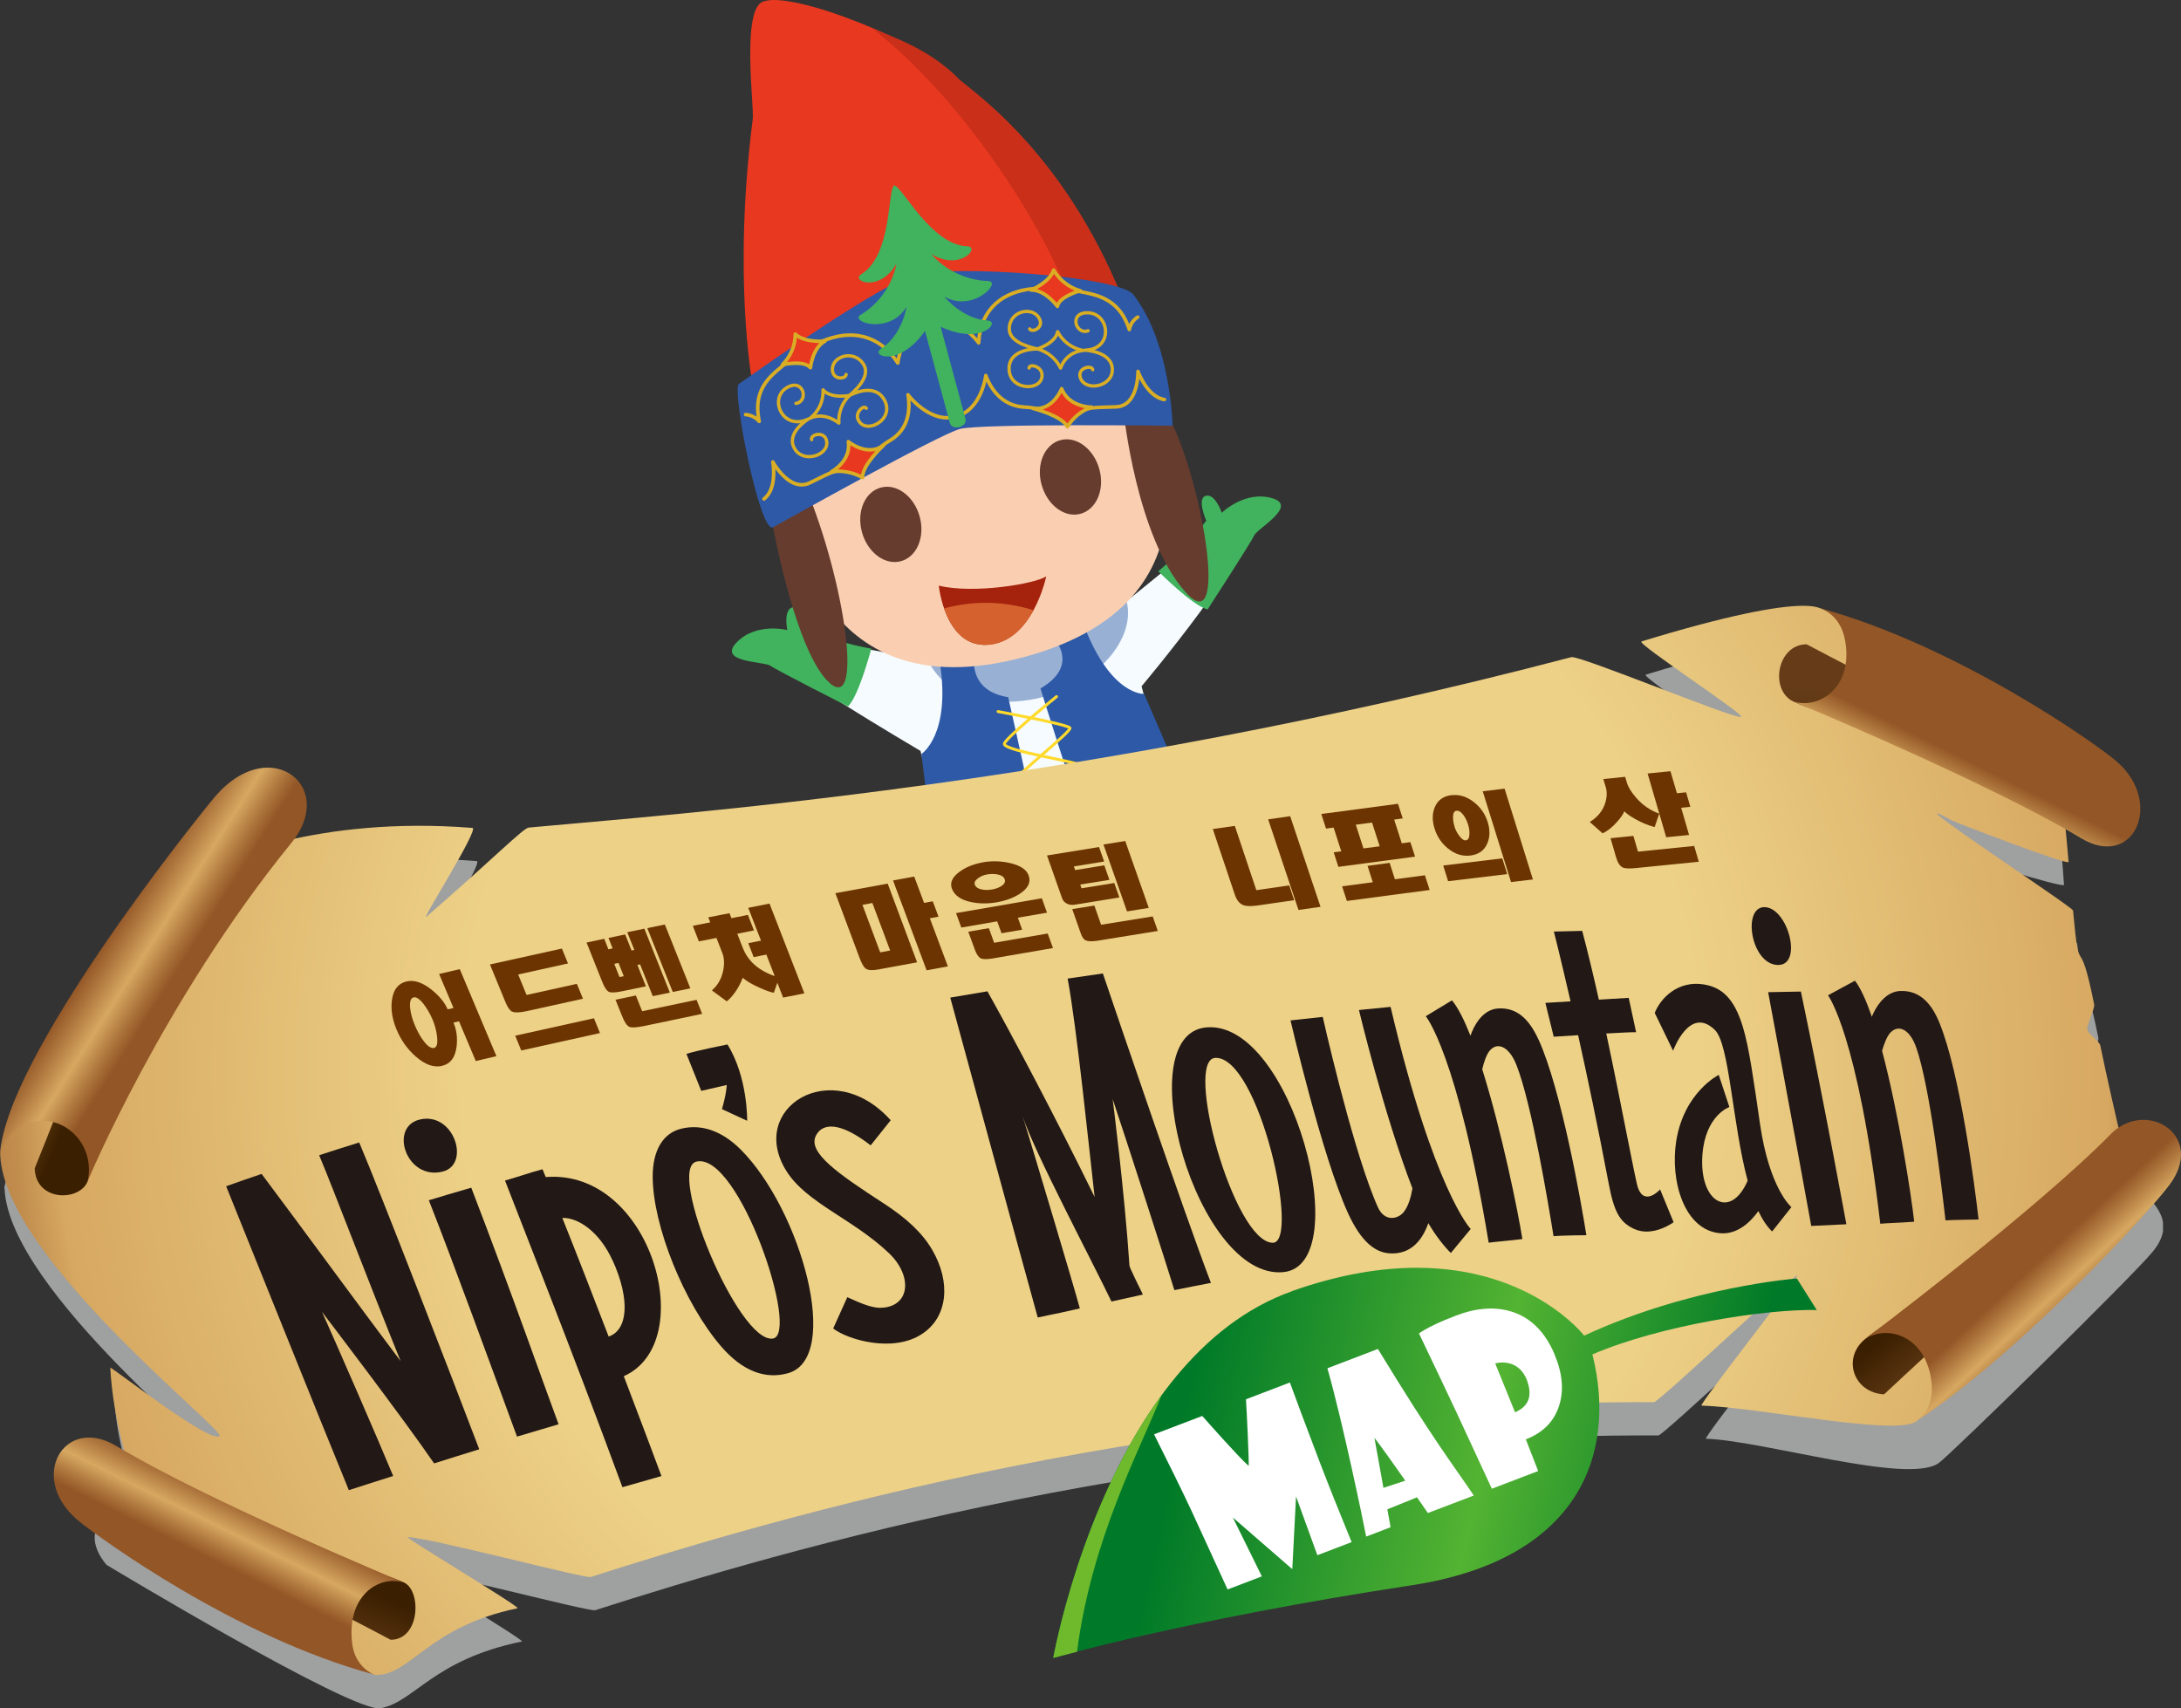 <?xml version="1.0" encoding="UTF-8"?><svg xmlns="http://www.w3.org/2000/svg" xmlns:xlink="http://www.w3.org/1999/xlink" viewBox="0 0 256.53 200.95"><rect x="0" y="0" width="256.53" height="200.95" fill="#333333" stroke="none"/><defs><style>.cls-1,.cls-2{fill:#e83820;}.cls-3{fill:#d3edfb;}.cls-4{fill:#6c3401;}.cls-5{clip-path:url(#clippath-6);}.cls-6{clip-path:url(#clippath-7);}.cls-7{fill:url(#_名称未設定グラデーション_703);}.cls-8{fill:#653c2e;}.cls-9{clip-path:url(#clippath-4);}.cls-10{fill:#d5622e;}.cls-11{clip-path:url(#clippath-9);}.cls-12{clip-path:url(#clippath-10);}.cls-13{fill:#a5220c;}.cls-14{fill:#fff;}.cls-15{fill:#facfb1;}.cls-16{stroke-width:.39px;}.cls-16,.cls-17,.cls-18,.cls-19{fill:none;}.cls-16,.cls-18,.cls-2,.cls-19{stroke-linecap:round;stroke-linejoin:round;}.cls-16,.cls-2,.cls-19{stroke:#d9ae25;}.cls-20{fill:#6fba2c;}.cls-21{fill:#41b25d;}.cls-22{clip-path:url(#clippath-1);}.cls-23{isolation:isolate;}.cls-24{clip-path:url(#clippath-5);}.cls-25{clip-path:url(#clippath-8);}.cls-26{fill:url(#_名称未設定グラデーション_22-3);}.cls-27{clip-path:url(#clippath-3);}.cls-28{fill:url(#_名称未設定グラデーション_23);}.cls-18{stroke:#ffda2a;stroke-width:.34px;}.cls-2,.cls-19{stroke-width:.42px;}.cls-29{fill:url(#_名称未設定グラデーション_20-4);}.cls-30{fill:url(#_名称未設定グラデーション_20-3);}.cls-31{fill:#2e59a7;}.cls-32{mix-blend-mode:multiply;}.cls-33{fill:url(#_名称未設定グラデーション_22);}.cls-34{fill:#221815;}.cls-35{fill:url(#_名称未設定グラデーション_20);}.cls-36{fill:url(#_名称未設定グラデーション_22-2);}.cls-37{clip-path:url(#clippath-2);}.cls-38{fill:url(#_名称未設定グラデーション_20-2);}.cls-39{fill:#c92f19;}.cls-40{fill:url(#_名称未設定グラデーション_21);}.cls-41{fill:#9fa0a0;}.cls-42{clip-path:url(#clippath);}.cls-43{fill:#98b0d4;}.cls-44{fill:url(#_名称未設定グラデーション_19);}</style><linearGradient id="_名称未設定グラデーション_703" x1="-1448.38" y1="647.57" x2="-1448.6" y2="647.88" gradientTransform="translate(125657 14563.36) rotate(-15.09) scale(81.06 -71.99)" gradientUnits="userSpaceOnUse"><stop offset=".17" stop-color="#aed0ee"/><stop offset=".63" stop-color="#f5fbfe"/></linearGradient><clipPath id="clippath"><rect class="cls-17" x=".49" y="75.16" width="253.92" height="125.79"/></clipPath><clipPath id="clippath-1"><path class="cls-17" d="M193.08,75.47c-.66.2,12.39,8.73,11.71,8.87-.47.1-5.19-1.71-9.93-3.52-4.77-1.82-9.56-3.64-10.04-3.52-58.08,15.25-105.93,18.48-122.64,20.05-.64.06-4.35,3.84-12.05,10.51-.72.62,6.3-10.4,5.44-10.47-18.49-1.48-29.84,4.06-29.84,4.06l-16.06,14.6s-.74,2.21-.74,2.67c-.2,1.58.26,4.51,1.13,8.58.09.4.64.62.81,1.02.22.53-9.65.63-10.85,7.41-.01.07.01.14.01.21.56,12.1,26.63,32.37,25.79,32.99-.63.46-4.03-1.77-7.18-3.99-2.95-2.09-5.68-4.18-5.67-4.05.66,11.99,6.84,22.58,6.84,22.58l17.09,9.08s6.19,4.48,7.35,4.48c4.08.01,6.13-5.68,16.62-7.85.46-.1-13.4-8.38-12.92-8.37,2.54.05,20.87,4.91,21.54,4.69,22.16-7.1,68.34-20.73,125.05-20.56.57,0,16.29-14.85,16.83-14.9.44-.04-11.66,15.28-11.23,15.3,6.81.23,22.25,3.49,25.11,1.95,1.35-.73,18.87-19.05,18.87-19.05l7.12-7.01s-2.62-10.53-4.2-18.24c-.11-.54-1.42-1.33-1.54-1.91-.08-.4.9-2.48.82-2.9-1.86-9.36-1.67-2.14-2.49-11.08-.04-.43-22.23-14.98-14.27-10.6.44.24,13.79,5.37,13.75,4.89-.64-7.4-1.51-14.89-1.51-14.89l-12.86-5.96s-11.11-7.84-15.1-9.08c-.42-.13-1-.2-1.76-.2-3.12,0-9.2,1.19-19,4.19"/></clipPath><radialGradient id="_名称未設定グラデーション_23" cx="-1521.87" cy="485.69" fx="-1521.87" fy="485.69" r="1" gradientTransform="translate(244278.76 41231.28) rotate(-8.32) scale(154.97 -156.48) skewX(.16)" gradientUnits="userSpaceOnUse"><stop offset="0" stop-color="#edd187"/><stop offset=".47" stop-color="#edd187"/><stop offset=".78" stop-color="#d7a861"/><stop offset=".81" stop-color="#c28e4e"/><stop offset=".86" stop-color="#ad753c"/><stop offset=".9" stop-color="#9e6430"/><stop offset=".95" stop-color="#955928"/><stop offset="1" stop-color="#935626"/></radialGradient><clipPath id="clippath-2"><path class="cls-17" d="M26.89,183.3c2.4.77,19.06,9.59,19.06,9.59,3.49,0,3.64-5.81,1.56-6.74-5.23-2.37-14.78-3.2-18.89-3.2-1.63,0-2.4.13-1.72.35"/></clipPath><linearGradient id="_名称未設定グラデーション_22" x1="-1474.01" y1="338.92" x2="-1473.01" y2="338.92" gradientTransform="translate(13931.37 3383.88) scale(9.43 -9.43)" gradientUnits="userSpaceOnUse"><stop offset="0" stop-color="#653c17"/><stop offset=".18" stop-color="#653c17"/><stop offset="1" stop-color="#3a1f00"/></linearGradient><clipPath id="clippath-3"><path class="cls-17" d="M9.36,179c2.35,1.89,18.27,13.56,34.59,17.96,0,0-2.17-.81-2.52-3.59-.71-5.53,2.99-8.13,6.07-7.22,0,0-22.85-9.47-33.81-16.05-1.15-.69-2.24-1-3.21-1-4.25,0-6.21,5.8-1.12,9.9"/></clipPath><linearGradient id="_名称未設定グラデーション_20" x1="-1472.76" y1="359.03" x2="-1471.76" y2="359.03" gradientTransform="translate(15680.02 4000.26) scale(10.63 -10.63)" gradientUnits="userSpaceOnUse"><stop offset="0" stop-color="#935626"/><stop offset=".05" stop-color="#935626"/><stop offset=".21" stop-color="#af783e"/><stop offset=".41" stop-color="#d7a861"/><stop offset=".62" stop-color="#b27b41"/><stop offset=".81" stop-color="#935626"/><stop offset="1" stop-color="#935626"/></linearGradient><clipPath id="clippath-4"><path class="cls-17" d="M210.95,82.53c7.23,3.45,23.02,3.63,20.61,2.85-2.41-.78-19.06-9.59-19.06-9.59-3.48,0-4.41,5.38-1.55,6.74"/></clipPath><linearGradient id="_名称未設定グラデーション_22-2" x1="-1537.79" y1="548.22" x2="-1536.79" y2="548.22" gradientTransform="translate(-37497.69 -13366.99) rotate(180) scale(24.53 -24.53)" xlink:href="#_名称未設定グラデーション_22"/><clipPath id="clippath-5"><path class="cls-17" d="M217.02,75.32c1,5.48-2.99,8.13-6.07,7.21,0,0,22.85,9.47,33.81,16.06,6.2,3.73,9.73-4.07,4.33-8.91-2.24-2.01-18.82-13.73-35.09-18.16.57.18,2.51.98,3.02,3.8M214,71.52c-.1-.03-.16-.04-.16-.04.05.01.11.03.16.04"/></clipPath><linearGradient id="_名称未設定グラデーション_20-2" x1="-1590.15" y1="616.06" x2="-1589.15" y2="616.06" gradientTransform="translate(-16640.96 -6452.41) rotate(-180) scale(10.61 -10.61)" xlink:href="#_名称未設定グラデーション_20"/><clipPath id="clippath-6"><path class="cls-17" d="M219.35,157.53c-2.71,2.26-1.34,6.3,2.26,6.49,0,0,14.62-13.7,16.71-15.13.25-.17.26-.25.07-.25-1.4,0-13.6,4.36-19.03,8.89"/></clipPath><linearGradient id="_名称未設定グラデーション_22-3" x1="-1642.38" y1="613.63" x2="-1641.38" y2="613.63" gradientTransform="translate(-5246.22 -14487.86) rotate(-90) scale(8.92)" xlink:href="#_名称未設定グラデーション_22"/><clipPath id="clippath-7"><path class="cls-17" d="M225.23,167.31s.1-.05.26-.17c-.09.06-.17.11-.26.17M248.26,133.42c-8.99,9.12-28.91,24.1-28.91,24.1,2.7-1.76,7.27-.36,7.85,5.18.28,2.66-1.12,3.99-1.71,4.43,12.24-8.11,27.32-24.55,29.69-27.76,3.12-4.21.3-7.64-3.08-7.64-1.3,0-2.68.51-3.84,1.68"/></clipPath><linearGradient id="_名称未設定グラデーション_20-3" x1="-1632.9" y1="589.9" x2="-1631.9" y2="589.9" gradientTransform="translate(-5894.41 -16824.41) rotate(-90) scale(10.4)" xlink:href="#_名称未設定グラデーション_20"/><clipPath id="clippath-8"><path class="cls-17" d="M12.45,115.54c-.65,2.78-8.37,21.89-8.37,21.89.11,4.06,5.63,3.94,6.32,1.26,2.04-7.97,2.62-23.46,2.18-23.45-.03,0-.07.1-.12.3"/></clipPath><linearGradient id="_名称未設定グラデーション_21" x1="-1390.89" y1="541.65" x2="-1389.89" y2="541.65" gradientTransform="translate(-5385.15 13972.25) rotate(90) scale(9.96 -9.96)" gradientUnits="userSpaceOnUse"><stop offset="0" stop-color="#946529"/><stop offset=".18" stop-color="#946529"/><stop offset=".83" stop-color="#4c2d08"/><stop offset="1" stop-color="#3a1f00"/></linearGradient><clipPath id="clippath-9"><path class="cls-17" d="M25.19,93.83C22.31,97.29.78,124.3,0,135.74c0,0,.87-3.29,4.25-3.84,3.6-.58,6.97,2.91,6.06,7.04,0,0,8.85-21.23,23.98-39.81,3.68-4.52,1.18-8.83-2.79-8.83-1.93,0-4.22,1.02-6.31,3.53"/></clipPath><linearGradient id="_名称未設定グラデーション_20-4" x1="-1639.17" y1="423.35" x2="-1638.17" y2="423.35" gradientTransform="translate(5086.53 -19504.17) rotate(-90) scale(11.97 -11.97)" xlink:href="#_名称未設定グラデーション_20"/><clipPath id="clippath-10"><path class="cls-17" d="M151.99,151.88c-21.86,7.71-28.11,43.15-28.11,43.15,0,0,15.2-4.43,42.19-8.56,19.33-2.95,24.24-15.11,21.23-27.15,7.96-3.42,20.42-5.36,26.39-5.22l-2.34-3.71s-12.53.93-24.99,6.71c-.02,0-.03,0-.04,0,0,0-6.15-7.97-19.68-7.97-4.17,0-9.04.76-14.64,2.73"/></clipPath><linearGradient id="_名称未設定グラデーション_19" x1="-1512.71" y1="490.91" x2="-1511.71" y2="490.91" gradientTransform="translate(-38542.71 119420.93) rotate(90) scale(78.86 -78.86)" gradientUnits="userSpaceOnUse"><stop offset="0" stop-color="#007a28"/><stop offset=".18" stop-color="#007a28"/><stop offset=".63" stop-color="#53b332"/><stop offset="1" stop-color="#007a28"/></linearGradient></defs><g class="cls-23"><g id="_レイヤー_2"><g id="_レイヤー_1-2"><g id="nipo1"><g id="_レイヤー_2-2"><g id="_レイヤー_1-2"><path id="_パス_365" class="cls-3" d="M144.86,118.16c4.82-.13,17.09,2.65,17.09,2.65,0,0,11.01-2.11,12.56.11,1.55,2.21.12,2.8,2.04,4.04s10.11,5.73,7.8,7.67c-2.32,1.94-28.89,4.41-30.6,4.38-3.8-.07-8.78,2.58-14.26,2.1-3.89-.35.03-4.6-5.24-5.38-5.26-.78-26.68-2.32-22.29-4.82,4.38-2.49,24.78-10.52,32.93-10.74h-.02Z"/><path id="_パス_366" class="cls-7" d="M108.63,77.61s-20-4.06-19.82-2.33,19.46,13.05,19.46,13.05c0,0,4.77,18.79,2.78,34.39,0,0,27.18-3.2,38.66-11.01,0,0-9.86-9.15-15.44-30.98,0,0,14.17-16.82,12.92-20.02-.94-2.41-14.46,10.59-18.44,12.66-3.97,2.07-10.25,5.41-20.11,4.24h0Z"/><path id="_パス_367" class="cls-43" d="M108.62,76.16s1.1,6.5,9.9,6.39c9.61-.14,16.38-7.86,13.49-13.09s-23.39,6.7-23.39,6.7h0Z"/><path id="_パス_368" class="cls-31" d="M114.58,77.77s-.42,3.55,4,4.24c0,0,3.38,14.74,3.31,15.93-3.93,1.26-7.97,2.15-12.07,2.66l-1.44-11.91s3.48-2.22,2.17-10.72l4.03-.19h0Z"/><path id="_パス_369" class="cls-31" d="M124.17,75.38s2.68,3.02-1.79,5.6c0,0,4.48,14.44,5.15,15.44,4.04-.89,7.98-2.15,11.79-3.77l-4.74-11.02s-3.82.23-6.97-7.77l-3.43,1.52h0Z"/><path id="_パス_370" class="cls-21" d="M136.24,67.2s4.06,4.08,5.8,4.49c0,0,5.11-7.88,5.48-8.71s5.26-3.48,2.07-4.39-5.89,1.73-5.89,1.73c0,0-.76-2.3-1.87-2s.05,2.93.05,2.93c-1.67,2.17-3.56,4.16-5.63,5.95Z"/><path id="_パス_371" class="cls-21" d="M102.48,76.3s-1.46,5.57-2.74,6.8c0,0-8.38-4.25-9.11-4.78s-6.3-.36-3.99-2.75c2.3-2.39,5.96-1.46,5.96-1.46,0,0-.49-2.38.61-2.67s1.43,2.56,1.43,2.56c2.53,1.04,5.17,1.81,7.86,2.31h0Z"/><path id="_パス_372" class="cls-8" d="M112.46,123.74c-4.64,3.11-3.56,7.8,2.83,6.81,7.87-1.22,15.12-7.17,10.39-9.9s-13.23,3.09-13.23,3.09h0Z"/><path id="_パス_373" class="cls-8" d="M147.6,114.26c5.57.35,7,4.95.98,7.31-7.41,2.9-16.68,1.41-13.96-3.33,2.72-4.74,12.99-3.98,12.99-3.98h0Z"/><path id="_パス_374" class="cls-15" d="M93.12,59.95s2.22,24.18,27.47,17.3c24.01-6.54,15.76-27.22,13.42-30.45-2.34-3.23-31.07-.98-40.88,13.14h0Z"/><path id="_パス_375" class="cls-8" d="M132.16,48.47s1.51,14.68,7.26,21.16c5.75,6.48,1.2-16.95-2.73-21.68-3.94-4.72-4.53.52-4.53.52h0Z"/><path id="_パス_376" class="cls-8" d="M90.93,62s2.72,15.04,6.74,18.41c4.02,3.38,1.53-13.28-3.46-24.37,0,0-3.41,2.22-3.28,5.97h0Z"/><path id="_パス_377" class="cls-1" d="M88.47,44.91s-2.3-12.41.07-30.91c.18-1.42-1.34-12.73,1.15-13.79,3.5-1.48,19.57,5.18,22.87,8.9,1.16,1.3,12.29,8.16,19.49,26.08l-43.59,9.71h0Z"/><path id="_パス_378" class="cls-39" d="M126.02,35.46c.12.33.21.67.25,1.02l5.78-1.28c-7.2-17.92-18.29-24.83-19.5-26.08-3.25-3.4-7.68-4.78-10.03-5.85,10.24,7.97,19.73,22.19,23.49,32.19h.01Z"/><path id="_パス_379" class="cls-31" d="M86.91,45.16c4.21-2.98,16.9-11.84,20.68-12.82,4.56-1.21,24.04.14,25.72,2.32,4.43,5.71,4.61,15.42,4.61,15.42,0,0-22.51-.28-25.01.38s-20.44,10.72-21.99,11.56-4.88-16.24-4.02-16.85h.01Z"/><path id="_パス_380" class="cls-16" d="M96.81,45.87c.06,1.29-.51,2.53-1.52,3.33,0,0,1.49-.86,3.38.57-.08-1.21.37-2.4,1.24-3.25,0,0-2.18.42-3.1-.66h0Z"/><path id="_パス_381" class="cls-16" d="M93.62,47.45c1.52-.21.93-2.96-1-1.89-2.3,1.26-.55,5.22,2.5,3.71,0,0-2.8,1.65-1.64,3.54,1.04,1.73,4.06.74,3.75-.93-.24-1.27-1.98-.74-1.76-.17"/><path id="_パス_382" class="cls-16" d="M99.52,44.05c-.01.59-1.73.7-1.61-.74.13-1.47,2.58-2.17,3.66-.46.76,1.21-.44,2.64-1.66,3.68,0,0,2.91-1.67,4.11.52,1.31,2.38-2.38,4.25-3.12,2.22-.29-.8.7-1.69,1-1.24"/><path id="_パス_383" class="cls-19" d="M109.02,37c-3.03,1.88-3.42,5.7-3.42,5.7-2.22-3.42-5.58-3.98-8.91-2.55-.85.32-1.65.75-2.4,1.27-.65.25-1.24.65-1.71,1.17-1.57,1.39-4.15,2.85-3.28,6.98-.4-.47-.98-.76-1.6-.8"/><path id="_パス_384" class="cls-19" d="M112.27,49.04c-2.99.72-5.47-2.6-5.47-2.6.3,1.77.07,4.01-2.02,5.31-1.52.87-2.74,2.18-3.49,3.77-3.1-.39-2.95-.23-6.02,1.27-2.39,1.18-4.37-2.45-4.37-2.45,0,0,.58,3.12-1.04,4.35"/><path id="_パス_385" class="cls-2" d="M92.04,42.9s2.49-.58,3.28.35c0,0,.25-2.36,1.72-3.12,0,0-2.42.22-3.5-.83,0,1.35-.55,2.64-1.51,3.6Z"/><path id="_パス_386" class="cls-2" d="M97.82,55.48s2.32-1.25,1.96-3.53c0,0,2.17,1.81,4.11.47,0,0-2.48,2.26-2.44,3.76-1.11-.62-2.38-.87-3.64-.7Z"/><path id="_パス_387" class="cls-16" d="M124.4,39.02c.61,1.16,1.72,1.98,3.02,2.21-1.23.09-2.28.91-2.67,2.07-.54-1.11-1.54-1.93-2.73-2.26,0,0,2.12-.65,2.38-2.02h0Z"/><path id="_パス_388" class="cls-16" d="M127.98,38.91c-1.44.52-2.3-2.14-.07-2.12,2.65.03,3.12,4.31-.31,4.4,0,0,3.28.13,3.23,2.34-.04,2-3.18,2.54-3.75.93-.43-1.22,1.36-1.57,1.45-.97"/><path id="_パス_389" class="cls-16" d="M121.11,38.69c.31.51,1.87-.2,1.03-1.4-.86-1.23-3.35-.7-3.43,1.31-.06,1.41,1.72,2.1,3.31,2.45,0,0-3.39-.1-3.33,2.37.06,2.68,4.22,2.62,3.85.49-.15-.84-1.46-1.15-1.5-.62"/><path id="_パス_390" class="cls-19" d="M109.24,36.95c3.6.23,5.87,3.38,5.87,3.38.22-4.02,2.87-6.08,6.5-6.38.91-.11,1.83-.11,2.74,0,.7-.08,1.42,0,2.09.22,2.07.49,5.07.56,6.39,4.59.11-.6.47-1.13.99-1.46"/><path id="_パス_391" class="cls-19" d="M112.48,48.98c2.98-.77,3.47-4.81,3.47-4.81.63,1.69,1.97,3.54,4.45,3.71,1.78.06,3.51.64,4.96,1.68,2.53-1.8,2.47-1.58,5.9-1.7,2.68-.08,2.59-4.17,2.59-4.17,0,0,1.07,3,3.11,3.31"/><path id="_パス_392" class="cls-2" d="M127.06,34.2s-2.47.66-2.69,1.84c0,0-1.41-1.95-3.08-1.92,0,0,2.22-.95,2.64-2.35.7,1.18,1.82,2.06,3.14,2.44h0Z"/><path id="_パス_393" class="cls-2" d="M128.37,47.9s-2.65,0-3.5-2.18c0,0-.98,2.59-3.35,2.33,0,0,3.32.82,4.03,2.14.66-1.06,1.65-1.87,2.82-2.31h0Z"/><path id="_パス_394" class="cls-8" d="M122.51,57c.65,2.4,2.69,3.95,4.57,3.44s2.88-2.83,2.23-5.23c-.65-2.4-2.69-3.94-4.57-3.44s-2.88,2.83-2.24,5.22h0Z"/><path id="_パス_395" class="cls-8" d="M101.38,62.58c.64,2.39,2.69,3.94,4.57,3.44s2.88-2.83,2.23-5.23-2.69-3.94-4.57-3.44-2.88,2.83-2.23,5.23Z"/><path id="_パス_396" class="cls-21" d="M101.23,37.04c2.18-1.34,3.71-3.53,4.22-6.04-1.92,3.44-5.49,2.1-4.12,1.24,3.57-2.21,3.08-9.83,3.81-10.4v-.03s.02,0,.03.01c.01,0,.01-.03.03-.03v.03c.93.14,4.34,7,8.55,7.15,1.63.05-.8,2.97-4.2.93,1.71,1.93,4.13,3.07,6.7,3.16,1.62.05-1.77,3.76-5.17,1.84,0,0,2.09,2.62,5.11,2.81,1.51.08-.68,2.99-5.55.73l2.92,10.83c.26.96-1.59,1.44-1.84.49l-2.92-10.82c-3.09,4.35-6.45,2.92-5.19,2.1,2.53-1.64,3.02-4.95,3.02-4.95-1.97,3.33-6.77,1.79-5.4.93v.02Z"/><path id="_パス_397" class="cls-21" d="M111.47,119.35s.74,0,2.1-.06c1.08-.05,2.58-1.52,4.35-1.77,2.95-.4,4.68.76,7.61.15,1.65-.35,3.42-.76,5.27-1.26.99-.27,1.93-.53,2.84-.8,2.69-.79,4.93-2.96,6.88-3.69,2.76-1.04,4.13-.25,5.4-.82,1.48-.68,2.23-1.1,2.23-1.1,1.2.9,2.15,2.1,2.73,3.48-.47.42-1.02.74-1.61.95-1.31.62-2.34-.18-6.21,1.06-2.89.93-5.21,3.7-8.59,4.66-.9.26-1.86.52-2.84.79-2.07.54-3.98.99-5.74,1.35-3.81.79-5.2-.54-8.72-.21-2.79.26-4.24,2.04-5.16,2.03-1.07,0-1.26-.3-1.26-.3,0,0-.47-2.85.73-4.43l-.02-.02Z"/><path id="_パス_398" class="cls-13" d="M123.06,67.79c-1.19.86-8.47,2.11-12.64,1.1,0,0,.72,7.3,5.77,6.96,5.3-.36,6.87-8.06,6.87-8.06h0Z"/><path id="_パス_399" class="cls-10" d="M121.56,71.8c-1.06,1.93-2.75,3.87-5.36,4.05-2.97.21-4.44-2.23-5.15-4.28,3.45-.95,7.1-.87,10.5.21h0Z"/><path id="_パス_400" class="cls-18" d="M124.27,81.94s-6.2,5.01-6.14,5.58c.09.85,8.91,2.11,9.03,2.56s-7.43,5.93-7.43,5.93"/><path id="_パス_401" class="cls-18" d="M117.39,83.7s8.25,1.51,8.46,1.93-6.76,5.85-6.61,6.39,9.34,1.89,9.34,1.89"/></g></g></g><g class="cls-32"><g class="cls-42"><path class="cls-41" d="M250.69,138.11c-.91-3.77-2.2-6.5-3.16-11.21-.11-.54-1.42-1.33-1.54-1.91-.08-.4.91-2.48.82-2.9-1.86-9.36-1.67-2.14-2.49-11.08-.04-.43-22.23-14.98-14.26-10.6.44.25,12.75,4.15,12.71,3.67-.63-7.4-.47-13.67-.47-13.67l-12.86-5.96s-11.1-7.84-15.1-9.08c-2.15-.67-8.58.26-20.76,3.99-.66.2,12.4,8.73,11.71,8.87-.94.2-19.01-7.29-19.97-7.03-58.08,15.25-105.93,18.47-122.64,20.05-.64.06-4.35,3.84-12.05,10.51-.72.62,6.3-10.4,5.44-10.47-18.49-1.48-29.84,4.06-29.84,4.06l-16.06,14.6s-.74,2.21-.74,2.67c-.2,1.58.26,4.51,1.13,8.58.09.4.64.62.81,1.02.22.53-9.65.63-10.85,7.42-.01.07.01.14.02.21.56,12.1,26.63,32.37,25.79,32.99-1.22.89-12.87-8.32-12.85-8.04.31,5.54,2.38,10.62,3.17,14.85.14.74-4.4-1.43-5.12-.22-1.3,2.18,1.01,4.65,1.01,4.65,0,0,28.94,17.45,32.22,16.86,4.01-.73,6.13-5.69,16.62-7.85.46-.1-13.4-8.38-12.91-8.37,2.54.05,20.86,4.91,21.54,4.69,22.16-7.1,68.34-20.73,125.05-20.56.56,0,16.29-14.85,16.83-14.9.44-.04-11.66,15.28-11.23,15.29,6.81.23,23.57,5.38,27.32,2.9,1.28-.85,22.7-21.86,25.2-24.87,3.74-4.51-1.87-6.77-2.45-9.16"/></g></g><g class="cls-22"><polygon class="cls-28" points="-17.67 73.86 246.07 35.29 268.89 194.47 5.15 233.05 -17.67 73.86"/></g><g class="cls-37"><rect class="cls-33" x="28.76" y="175.23" width="18.28" height="25.4" transform="translate(-149.91 149.45) rotate(-67.02)"/></g><g class="cls-27"><rect class="cls-35" x="3.8" y="157.48" width="44.17" height="51.11" transform="translate(-149.58 124.88) rotate(-63.61)"/></g><g class="cls-9"><rect class="cls-36" x="214.14" y="67.46" width="13.79" height="27.04" transform="translate(110.73 288.93) rotate(-82.18)"/></g><g class="cls-24"><rect class="cls-38" x="209.23" y="60.54" width="46.98" height="52.71" transform="translate(51.45 256.75) rotate(-63.61)"/></g><g class="cls-5"><rect class="cls-26" x="214.25" y="143.42" width="26.72" height="25.82" transform="translate(-47.48 180.26) rotate(-39.45)"/></g><g class="cls-6"><rect class="cls-30" x="212.45" y="123.24" width="52.74" height="52.56" transform="translate(-37.94 202.39) rotate(-42.86)"/></g><g class="cls-25"><rect class="cls-40" x="-5.28" y="119.13" width="27.65" height="18.47" transform="translate(-112.97 86.13) rotate(-67.02)"/></g><g class="cls-11"><rect class="cls-29" x="-11.73" y="85.54" width="61.43" height="58.18" transform="translate(-87.85 68.97) rotate(-57.45)"/></g><g class="cls-12"><rect class="cls-44" x="136.67" y="123.29" width="64.22" height="97.6" transform="translate(-35.74 299.66) rotate(-77.51)"/></g><path class="cls-20" d="M136.62,164.13c-9.6,13.11-12.74,30.9-12.74,30.9,0,0,2.18-.57,2.8-.73,1.71-13.3,7.42-23.78,9.94-30.17"/><path class="cls-14" d="M151.72,162.63c.62,1.73,1.8,4.86,3.52,9.4,1.07,2.79,2.32,5.91,3.74,9.37l-4.03,1.54-2.51-6.91-.44,8.55-6.99-6.07,3.41,6.92-4.03,1.54c-.83-1.82-2.24-4.9-4.24-9.24-1.17-2.49-2.64-5.49-4.41-9.01l5.67-2.16c.45.51,4.28,4.85,5.46,5.88.05-.65-.23-6.47-.32-7.84l5.18-1.98Z"/><path class="cls-14" d="M182.82,159.26c.97,2.28,1.15,4.34.54,6.17-.61,1.83-1.91,3.12-3.89,3.88l1.45,3.73-5.45,2.08-4.11-8.88c-1.07-2.28-2.56-5.42-4.46-9.39.92-.64,2.38-1.34,4.36-2.1,2.42-.92,4.61-1.07,6.57-.45,2.23.71,3.89,2.37,5,4.97M179.64,162.46c-.99-2.78-3.62-2.15-3.77-2.07l2.33,5.74c1.55-.67,2.08-1.86,1.43-3.68"/><path class="cls-14" d="M167.94,177.98l5.41-2.06c-2.53-3.76-4.62-6.31-11.28-17.24l-5.94,2.27c1.84,6.51,4.14,17.65,4.56,19.8l2.87-1.1-.38-2.11,3.49-1.41c.75,1.08,1.27,1.84,1.27,1.84M162.72,175.02l-1.06-5.89c.75.96,2.27,3.1,3.63,5.04l-2.57.85Z"/><path class="cls-34" d="M210.71,142s-2.58-2.14-3.69-9.74c-.75-5.13-1.26-8.93-2.02-11.45-1.04-3.46-2.55-4.68-4.61-5.01-3.02-.49-5.07,1.6-5.76,3.35l2.16,4.45s1.93-5.36,4.91-2.45c1.73,1.68,2.05,11.01,3.86,17.73-1.98,4.63-5.75,2.62-5.32-3.06.35-4.64,3.17-5.6,3.17-5.6l-1.25-3.78s-4.07,2.01-5,7.77c-.75,4.66.94,10.58,5.25,10.86,1.98.13,3.48-1.32,4.41-2.61.46.98,1,1.8,1.62,2.4l2.26-2.86Z"/><path class="cls-34" d="M211.82,116.63c2.63,12.51,5.35,27.38,5.35,27.38l-4.13.2c-1.87-10.36-5.07-27.5-5.07-27.5l3.84-.07ZM207.59,106.71c-2.72-.1-1.66,6.74,1.52,6.8,2.99.06,1.2-6.69-1.52-6.8"/><path class="cls-34" d="M180.94,122.25c-.97-2.11-2.36-3.8-4.78-3.62-1.51.12-2.51,1.48-3.05,2.79-.06.14-.1.28-.15.42-.73-1.84-1.46-3.31-2.18-4.17l-3.08,1.87s3.71,4.38,7.4,26.64c.81-.12,2.68-.26,3.96-.43-.49-3.15-2.43-12.7-4.72-19.97.22-.92.51-1.76.89-2.2.87-1.02,2.24-.55,3.13,1.68,1.81,4.58,3.76,16.39,4.37,20.16,1.03-.11,3.86-.12,3.86-.12-.61-3.85-2.95-17.17-5.64-23.05"/><path class="cls-34" d="M195.27,139.91s-1.8,2-2.6-.15c-.32-.86-1.85-9.3-3.74-18.19,1.6-.09,3.02-.16,3.51-.15l-.87-4.04-3.51.21c-.64-2.84-1.3-5.61-1.96-8.09l-3.33.08s.79,3.11,1.96,8.21l-2.96.18.98,3.98s1.26-.08,2.87-.18c1.08,4.86,2.35,10.86,3.59,17.42.62,3.28,1.26,4.58,3.02,5.38,2.21,1,4.62-.8,4.62-.8l-1.58-3.84Z"/><path class="cls-34" d="M228.15,120.39c-.87-2.15-2.19-3.9-4.62-3.82-1.51.05-2.59,1.36-3.19,2.63-.07.14-.12.27-.17.41-.64-1.86-1.31-3.36-1.99-4.25l-3.17,1.72s3.51,4.54,6.15,26.87c.82-.08,2.7-.13,3.99-.24-.35-3.16-1.83-12.76-3.78-20.1.26-.91.59-1.73.99-2.15.92-.97,2.27-.45,3.05,1.82,1.6,4.64,2.99,16.49,3.42,20.27,1.04-.06,3.89-.1,3.89-.1-.43-3.86-2.15-17.08-4.57-23.05"/><path class="cls-34" d="M85.58,122.86s-3.5.68-4.84,1.11l1.74,4.35,3-.69s-.02.95-.56,2.84l2.96,1.37s.1-5.08-2.31-8.97"/><path class="cls-34" d="M52.08,137.81c3.29-.84,1.34-7.01-2.65-6.13-3.75.82-1.65,7.23,2.65,6.13"/><path class="cls-4" d="M61.93,117.04l5.92-1.31.72,1.75-6.56,1.45c-.89.2-1.5.21-1.81.05-.25-.13-.51-.52-.78-1.17l-1.79-4.36,8.46-1.87.72,1.75-5.86,1.3.99,2.42ZM69.86,119.78l.71,1.74-9.26,2.05-.71-1.74,9.26-2.05Z"/><path class="cls-4" d="M75.97,116.02l-2.73.57c-.84.18-1.39.2-1.64.07-.25-.13-.51-.52-.77-1.18l-1.84-4.61,2.08-.44.49,1.24.5-.11-.49-1.23,1.96-.41.76,1.89.32-.07-.83-2.08,2.01-.42,3,7.52-2.01.42-1.49-3.74-.32.07,1,2.51ZM72.87,114.93l.5-.1-.62-1.56-.5.11.62,1.56ZM72.39,117.6l2.4-.5.74,1.85,6.4-1.34.66,1.65-6.73,1.41c-.94.2-1.55.24-1.83.12-.29-.12-.58-.55-.87-1.29l-.76-1.89ZM76.13,109.18l2.07-.43,3,7.51-2.07.43-3-7.52Z"/><path class="cls-4" d="M88.66,109.45l-1.94.39.66,1.69c.24.62.6,1.18,1.06,1.66.67.7,1.56,1.24,2.68,1.63l-.98-2.53-1.49.3-.64-1.64,1.5-.3-1.5-3.86,2.5-.5,4.1,10.56-2.5.5-.68-1.75-.41,1.18c-.37-.06-.94-.26-1.7-.6-.87-.39-1.53-.78-1.96-1.16-.21.55-.47,1.05-.77,1.51-.33.51-.7.93-1.11,1.26l-1.75-1.29c.71-.61,1.16-1.41,1.34-2.38.15-.78.11-1.43-.09-1.96l-.71-1.83-2.07.41-.71-1.83,2.05-.41-.23-.59,2.49-.49.23.59,1.94-.39.71,1.83Z"/><path class="cls-4" d="M98.25,105.07l6.16-1.13,3.46,9.26-4.57.84c-.7.13-1.19.1-1.47-.1-.23-.16-.47-.58-.72-1.24l-2.85-7.62ZM103.53,112.03l1.17-.22-2.09-5.59-1.17.22,2.09,5.59ZM105.03,103.57l2.5-.46,1.16,3.1,1.02-.19.68,1.81-1.02.19,2.12,5.66-2.5.46-3.95-10.57Z"/><path class="cls-4" d="M115.57,101.44c1.13-.2,2.23-.16,3.3.1,1.17.28,1.88.76,2.12,1.44.29.8-.06,1.52-1.05,2.16-.76.49-1.67.82-2.71,1-1.04.18-2.03.17-2.97-.02-1.23-.25-2-.78-2.3-1.6-.25-.68.04-1.33.87-1.95.74-.55,1.65-.93,2.74-1.12M122.54,105.66l.61,1.7-3.43.59.51,1.41-2.43.42-.51-1.4-4.22.73-.62-1.7,10.08-1.74ZM113.89,109.6l2.42-.42.62,1.72,6.3-1.09.62,1.71-7.07,1.22c-.68.12-1.16.11-1.42-.01-.26-.13-.49-.46-.7-1.02l-.77-2.11ZM114.65,104.05c.1.28.35.47.75.56.4.1.82.1,1.28.02.42-.07.77-.2,1.07-.38.39-.24.54-.52.42-.83-.11-.3-.41-.49-.9-.57-.36-.06-.75-.06-1.16.01-.42.07-.79.23-1.1.47-.32.24-.44.48-.35.71"/><path class="cls-4" d="M127.21,104.49l3.85-.62.6,1.7-5.25.85c-.31.05-.6.02-.87-.1-.3-.14-.51-.35-.61-.64l-1.78-5.05,6.12-.99.6,1.7-3.56.58.15.43,3.43-.56.6,1.71-3.43.55.15.44ZM126.12,106.94l2.6-.42.79,2.26,6.07-.98.6,1.71-7.1,1.15c-.7.11-1.19.08-1.48-.1-.18-.12-.35-.38-.49-.79l-.99-2.82ZM129.79,99.34l2.56-.41,2.77,7.87-2.56.41-2.77-7.87Z"/><path class="cls-4" d="M147.94,106.51c-.79.11-1.36.1-1.71-.04-.44-.17-.78-.59-1-1.26l-2.58-7.69,2.59-.37,2.53,7.56,3.87-.56.58,1.74-4.28.62ZM149.16,96.38l2.59-.37,3.57,10.66-2.59.37-3.57-10.66Z"/><path class="cls-4" d="M157.42,101.97l-.55-1.71.89-.12-.9-2.79-.89.12-.56-1.72,9.02-1.2.56,1.72-1.01.14.9,2.79,1.01-.14.55,1.71-9.02,1.2ZM167.6,102.97l.56,1.72-9.74,1.29-.56-1.72,3.61-.48-.62-1.93,2.6-.35.62,1.93,3.53-.47ZM160.37,99.8l1.91-.25-.9-2.79-1.91.25.9,2.79Z"/><path class="cls-4" d="M170.74,93.54c.92-.11,1.8.17,2.64.83.78.62,1.31,1.39,1.6,2.32.28.9.28,1.73-.02,2.47-.35.87-1.03,1.36-2.03,1.48-.94.11-1.82-.17-2.64-.85-.75-.61-1.26-1.39-1.56-2.33-.29-.94-.28-1.79.04-2.53.35-.82,1.01-1.29,1.97-1.4M176.7,100.97l.58,1.85-6.95.84-.58-1.85,6.95-.84ZM171.07,97.22c.13.4.32.79.6,1.14.27.36.52.52.74.49.25-.03.39-.24.42-.63.03-.39-.02-.8-.15-1.22-.14-.44-.32-.81-.54-1.11-.28-.38-.55-.55-.82-.52-.25.03-.39.24-.41.63-.02.39.04.8.17,1.22M174.41,93.08l2.56-.31,3.33,10.68-2.57.31-3.33-10.68Z"/><path class="cls-34" d="M150.96,149.64c-10.19,1-18.26-27.84-9.14-28.78,10.11-1.04,17.77,27.94,9.14,28.78M142.96,124.44c-3.74.13,2.12,21.62,6.72,21.75,3.32.1-1.6-21.92-6.72-21.75"/><path class="cls-34" d="M55.43,139.71c-1.85.53-3.74,1.1-4.99,1.48,2.96,7.51,7.4,19.73,10.37,27.8,1.66-.5,3.29-.98,4.89-1.45-1.39-3.71-5.51-15.46-10.27-27.83"/><path class="cls-34" d="M125.58,115.12c1.09,5.92,2.47,19.56,3.17,25.68-4.37-8.93-9.9-19.39-12.61-24.19-1.71.28-3.19.53-4.37.74.95,3.48,8.13,29.84,10.29,37.63.76-.18,1.95-.4,2.72-.57.74-.17,1.49-.34,2.23-.5-.6-2.29-5.42-18.37-6.73-22.64,1.21,3.94,8.28,17.27,10.45,21.83,1.03-.22,2.71-.61,3.7-.82-.21-.44-1.55-3.11-1.58-3.38-.59-8.82-1.98-19.62-1.98-19.62,1.51,4.49,6.38,19.59,7.26,22.48,1.55-.32,2.99-.6,4.3-.85-3.18-8.33-10.89-31.03-12.71-36.4-1.39.2-2.77.4-4.13.6"/><path class="cls-34" d="M46.25,173.63c-1.78-4.31-6.77-15.76-8.38-19.32,0,0,9.53,12.48,13.19,17.83,2.11-.66,3.28-1.04,5.31-1.66-2.99-7.88-11.61-30.18-14.12-36.09-1.82.55-3.11.99-4.71,1.5,1.59,3.76,5.78,14.82,9.58,24.22-4.24-5.61-12.6-17.04-16.35-22.02-1.77.6-2.84.97-4.17,1.45,2.19,5.41,10.85,27.02,14.43,35.75,1.94-.64,3.34-1.07,5.22-1.67"/><path class="cls-34" d="M172.98,144.56s-4.31-4.45-9.42-26.12l-3.72.37s2.94,12.3,6.29,20.98c-.17,1.03-.47,2.06-.99,2.74-.68.9-2.28,1.24-3.07-.52-.16-.35-.32-.73-.48-1.13-2.82-7.04-6.01-21.26-6.01-21.26l-3.79.41s3.71,16.01,6.77,22.69c1.57,3.42,3.22,4.59,4.85,4.71,2.65.19,3.95-1.73,4.59-3.55.92,1.57,1.93,2.81,2.65,3.51l2.33-2.82Z"/><path class="cls-34" d="M104.76,131.77c-6.94-7.71-16.95-1.4-12.23,6.03,2.37,3.73,7.85,5.61,12.05,9.63,2.72,2.61,2.52,6.14-.77,6.4-1.1.09-2.37-.42-4.15-1.24l-1.66,3.68c1.66,1.3,7,2.91,10.44.65,3.09-2.02,3.39-6.12,1.24-9.84-1.18-2.05-3.06-3.78-5.69-5.49-5.43-3.53-9.06-6.03-8.01-8.03.79-1.5,2.85-1.6,6.43,1.17l2.35-2.95Z"/><path class="cls-34" d="M73.37,161.88c8.97-3.96,3.23-24.43-9.18-23.42-.13-.31-.26-.62-.38-.92-1.37.36-3.11.97-4.41,1.33,1.39,3.65,7.78,19.69,13.81,36.07,1.56-.45,3.09-.89,4.59-1.31-.89-2.39-2.51-6.72-4.43-11.75M72.07,148.29c2.08,4.61,1.78,8.17-.48,8.93-1.79-4.66-3.7-9.58-5.45-13.95,1.8-.07,4.35,1.55,5.92,5.02"/><path class="cls-34" d="M92.69,161.53c-2.64.75-5.34-.21-7.87-3.15-4.33-5.02-8.05-14.19-8.05-19.99,0-3.03,1.18-5.11,3.4-5.63,2.36-.56,4.76.27,6.97,2.48,7.08,7.1,11.92,24.5,5.55,26.29M81.92,136.64c-3.57.83,4.89,21.32,8.96,20.82,3.3-.4-3.96-21.98-8.96-20.82"/><path class="cls-4" d="M52.01,125.38c-.98.23-2.02-.14-3.12-1.11-.98-.86-1.73-1.92-2.25-3.17-.51-1.22-.69-2.38-.54-3.47.17-1.23.74-1.95,1.71-2.18.9-.21,1.89.12,2.97.98.91.74,1.54,1.51,1.87,2.3l.69-.16-1.69-4,2.43-.57,4.31,10.24-2.43.57-1.97-4.67-.65.15c.37.88.49,1.83.36,2.86-.17,1.26-.73,2-1.69,2.22M48.82,120.66c.3.71.64,1.32,1.02,1.81.47.61.87.88,1.21.8.31-.07.44-.47.37-1.19-.06-.72-.24-1.43-.53-2.12-.29-.69-.64-1.29-1.04-1.82-.48-.62-.88-.89-1.19-.82-.36.08-.49.5-.42,1.26.07.64.26,1.33.57,2.07"/><path class="cls-4" d="M186.98,96.7c.89-.55,1.49-1.26,1.79-2.14.24-.7.28-1.36.1-1.97l-.29-.95,2.57-.26.2.67c.16.54.52,1.13,1.08,1.77.76.88,1.67,1.51,2.73,1.89l-.54,1.58c-.76-.2-1.51-.51-2.25-.93-.6-.33-1.04-.64-1.32-.93-.1.3-.37.7-.8,1.19-.55.64-1.13,1.11-1.75,1.41l-1.5-1.33ZM189.43,98.6l2.69-.27.54,1.85,6.61-.67.54,1.86-7.37.74c-.79.08-1.32.06-1.58-.07-.33-.16-.59-.56-.78-1.21l-.65-2.24ZM193.79,90.99l2.69-.27.76,2.59,1.08-.11.5,1.71-1.08.11.93,3.2-2.69.27-2.19-7.51Z"/></g></g></g></svg>